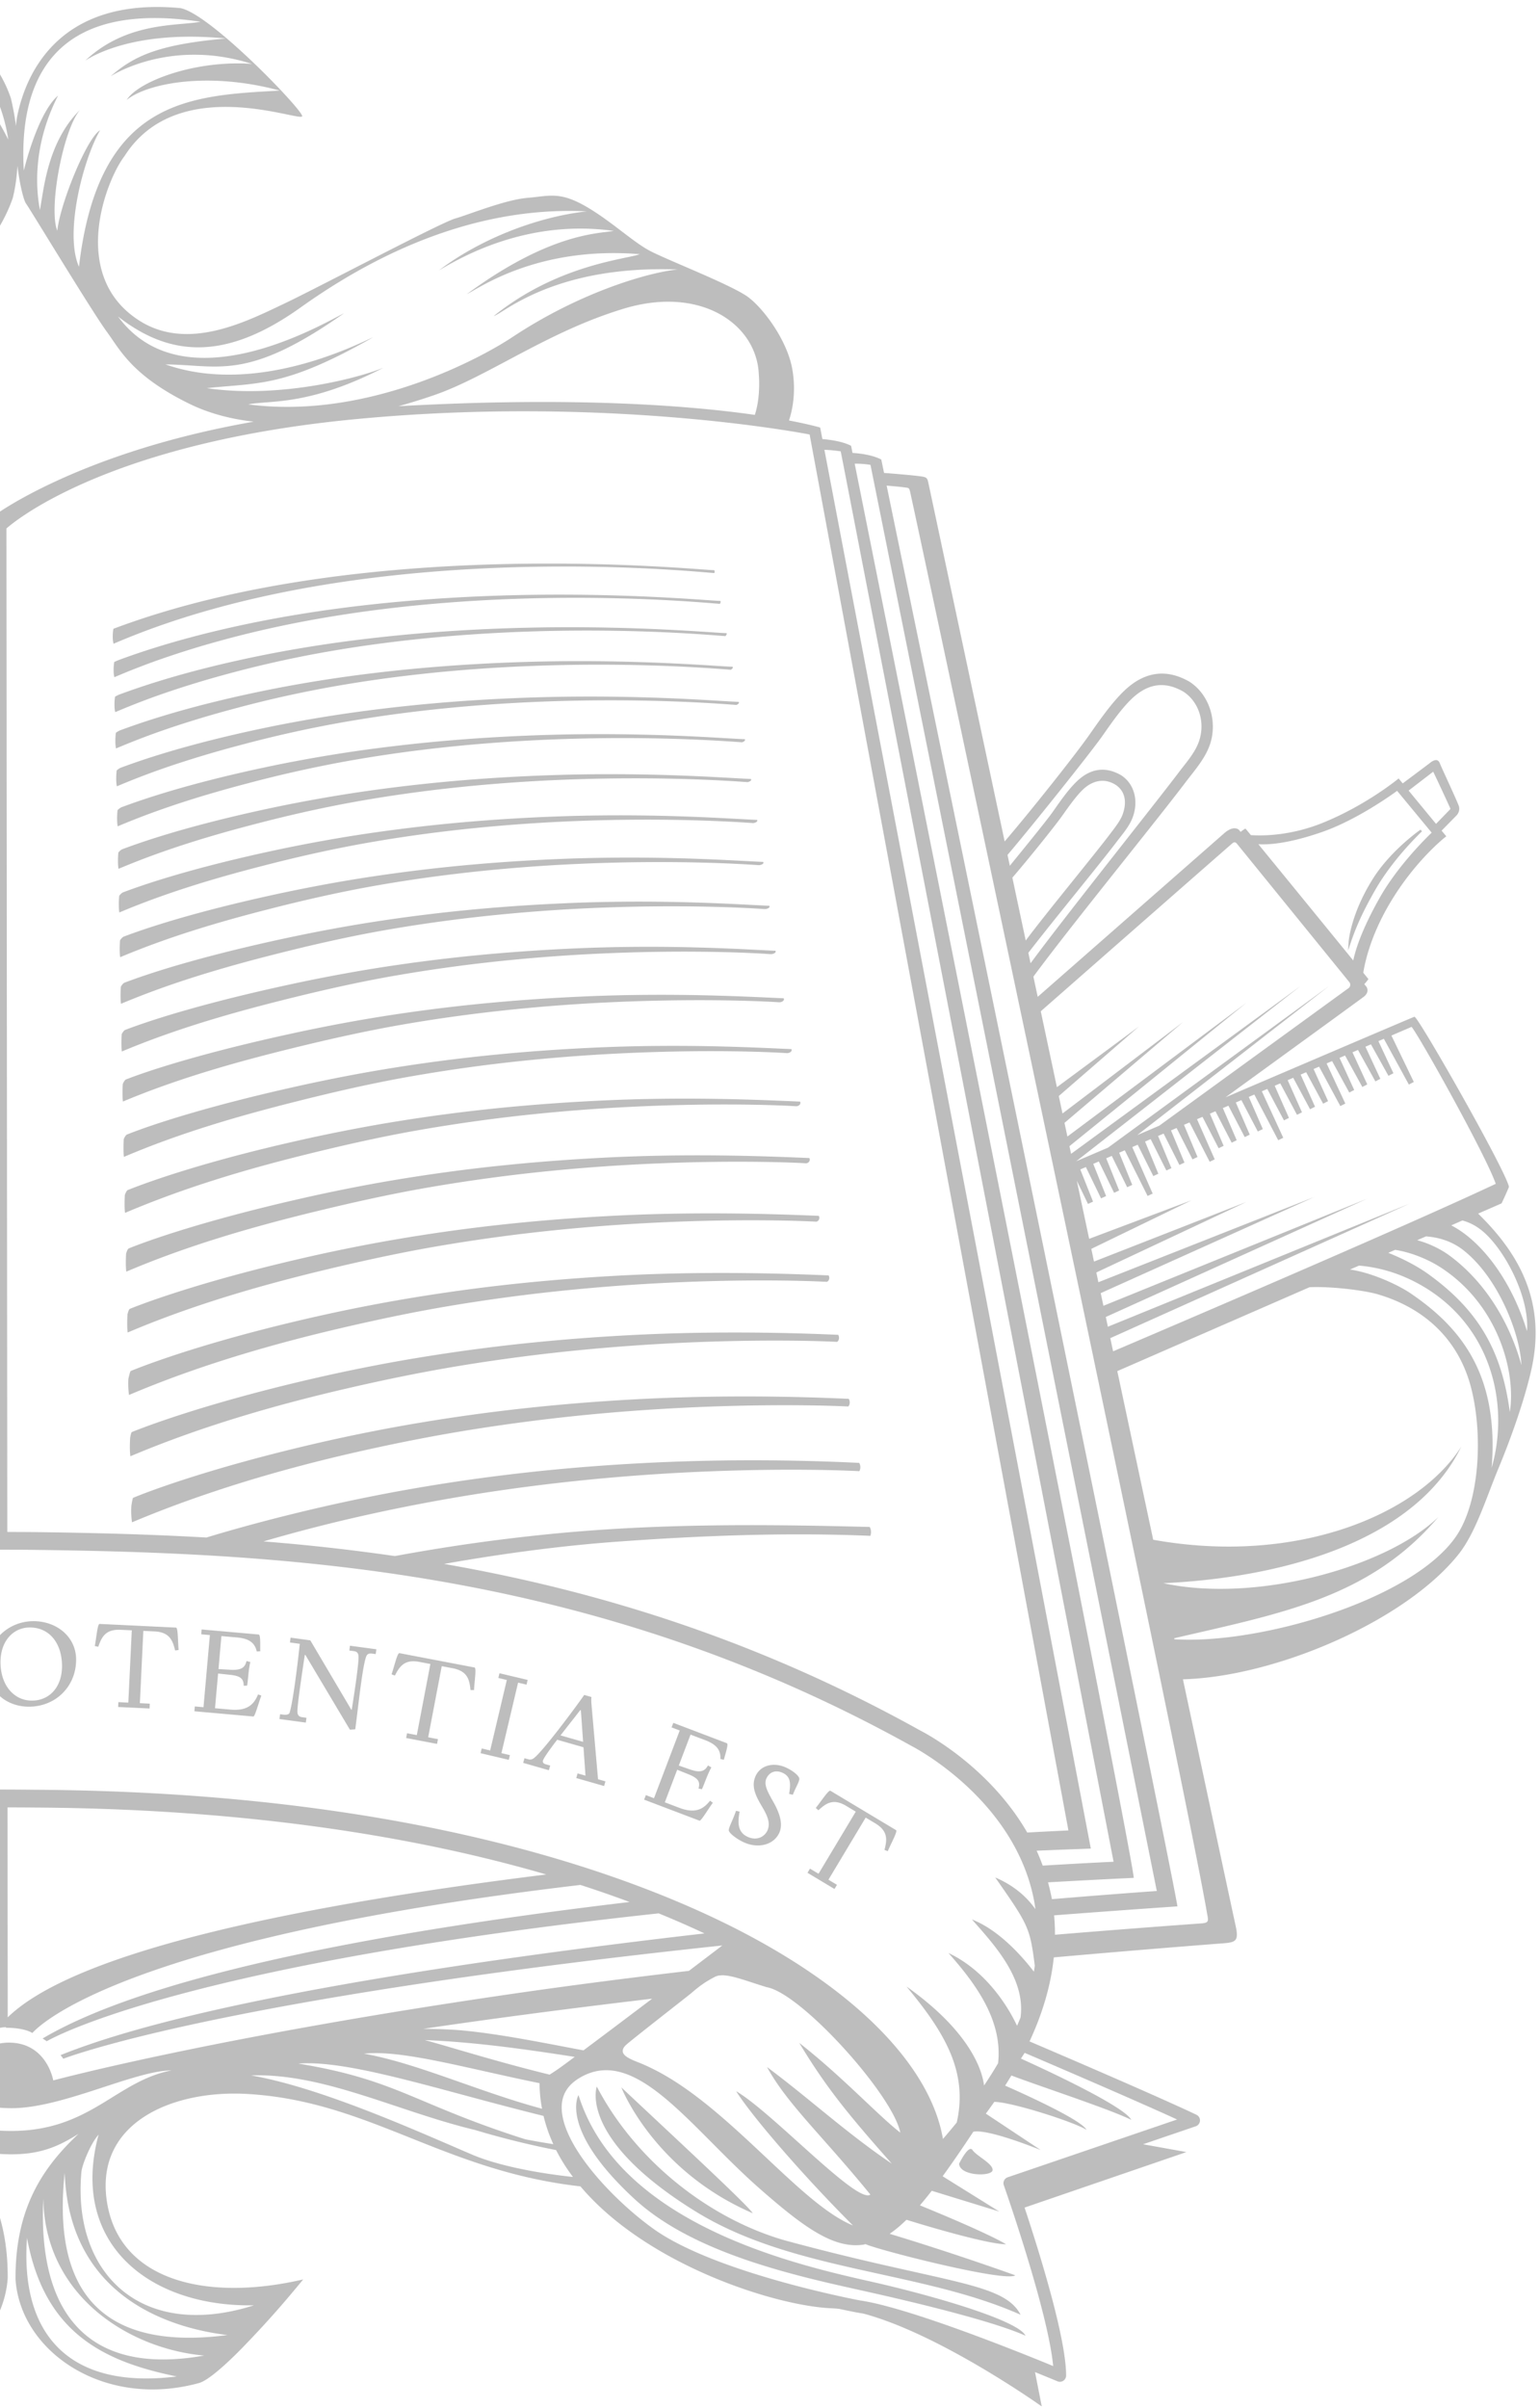 <svg xmlns="http://www.w3.org/2000/svg" width="293" height="458" viewBox="0 0 293 458"><g><g clip-path="url(#clip-36ec0dd2-04b6-44ab-8376-0f3110126ddc)" opacity=".28"><path fill="#111" d="M289.464 259.647zm-11.016-21.832c-1.974-1.55-4.33-2.427-7.137-2.649l-1.69.737c2.167.543 4.504 1.69 6.16 2.911 6.998 5.166 11.52 12.992 13.683 20.833-.252-6.027-4.472-16.69-11.016-21.832zm-4.54 3.138c-2.202-1.4-5.392-2.747-8.468-3.224l-1.304.568c2.832 1.134 5.503 2.522 7.61 4.042 9.389 6.767 13.954 14.386 15.508 26.242 1.226-7.579-2.21-20.548-13.346-27.628zm-4.832 2.8c-2.693-1.373-6.252-2.67-10.51-3.025l-1.721.75c4.162.574 9.22 2.95 11.565 4.546 9.61 6.546 16.807 15.477 15.392 33.175 3.66-12.88-.576-28.23-14.726-35.447zm10.774 20.052c-2.283-8.65-8.406-14.88-17.714-17.62-2.497-.735-8.763-1.538-12.988-1.347l-36.57 15.958c2.357 11.061 4.651 21.85 6.829 32.073 27.37 4.933 50.482-4.847 58.62-17.727-8.481 17.42-32.53 24.846-56.686 25.995 17.769 3.838 42.584-3.13 52.323-12.59-13.113 15.39-29.86 18.304-50.263 23.06l.04.192c16.083 1.037 45.187-7.428 53.548-19.51 4.6-6.634 5.19-19.65 2.86-28.484zm-50.273 99.692c-4.691-26.98-53.15-255.162-56.387-269.81-.21-.95-.29-.872-.97-.968-.8-.115-2.777-.289-3.527-.353 7.524 36.461 54.014 261.777 55.325 270.239-8.117.556-15.92 1.125-23.466 1.707.12 1.22.164 2.455.168 3.69a2593.01 2593.01 0 0 1 27.596-2.14c1.902-.106 1.585-.477 1.26-2.365zm-9.484-3.817zM165.619 88.422a17.806 17.806 0 0 0-3.007-.227c6.199 30.95 52.702 263.29 53.096 268.986-5.59.266-11.009.552-16.312.85.279 1.027.529 2.075.727 3.157l.007.046c12.357-1.028 19.959-1.554 19.963-1.554-.012-.06-53.806-268.02-54.474-271.258zm46.251 265.696S160.624 89.091 159.956 85.851a26.452 26.452 0 0 0-3.104-.295l50.687 266.06a1533.7 1533.7 0 0 0-10.312.4c.42.915.803 1.865 1.158 2.837 8.468-.512 13.485-.735 13.485-.735zm-22.517 2.992c3.95 1.68 6.29 4.086 7.637 6.027-.064-.448-.113-.898-.194-1.344-3.56-19.529-23.101-29.557-23.297-29.657-59.723-33.219-117.015-36.684-166.03-37.326-84.257-1.121-144.668 16.906-170.85 32.667-13.731 7.278-21.413 16.895-22.911 28.626-.057.444-.085.89-.123 1.335.955-1.81 2.41-3.839 4.643-6.074-3.506 10.275-4.268 11.657-4.1 16.478.141.772.298 1.542.478 2.31.476-4.126 2.21-10.524 8.12-14.918-3.088 4.43-6.585 14.533-6.127 21.552a69.74 69.74 0 0 0 1.709 4.218c-.176-4.155.527-16.112 13.272-23.916-5.191 4.468-11.024 15.421-10.664 29.233a89.52 89.52 0 0 0 1.557 2.805c.425-4.627 2.96-20.293 17.908-27.828-6.33 4.084-15.19 18.83-14.843 32.717l.896 1.387c.303.44.592.84.89 1.263.165-1.648 1.665-13.395 11.042-21.789-4.867 5.433-7.506 16.549-6.894 27.34.582.728 1.134 1.406 1.633 2 .183-8.05 3.427-15.663 9.692-22.696 22.433-25.192 83.68-41.137 157.077-41.137 2.136 0 4.273.013 6.429.04 63.808.335 104.653 12.973 127.678 23.515 26.242 12.013 42.82 27.787 45.425 42.904.91-1.05 1.783-2.093 2.625-3.132 2.223-9.785-2.478-17.332-9.556-25.855 12.531 8.877 14.462 16.383 14.75 18.82a79.881 79.881 0 0 0 2.67-4.233c.915-8.16-4.285-15.14-9.443-20.97 7.712 3.643 11.803 11.177 13.052 13.846.227-.525.455-1.051.661-1.572 1.011-7.364-4.948-13.786-9.245-18.651 5.35 2.067 9.915 7.474 11.79 9.933.07-.382.11-.759.169-1.139-.93-7.271-1.19-7.72-7.526-16.779zm5.597 33.356l-.656 1.013c-.015.029-.034.057-.047.086 3.325 1.5 19.556 8.923 20.99 11.643-4.266-2.108-18.392-6.715-22.808-8.44a69.05 69.05 0 0 1-1.198 1.93c2.941 1.291 14.518 6.474 15.492 8.422-2.17-1.442-14.27-5.326-17.55-5.327a99.992 99.992 0 0 1-1.61 2.233L198 408.95s-9.993-4.09-12.816-3.479c-2.129 3.205-4.052 6.017-5.84 8.47l10.784 6.714-12.854-3.955a71.58 71.58 0 0 1-2.252 2.772c2.627 1.07 12.83 5.273 16.391 7.403-3.513 0-15.377-3.537-18.947-4.66-1.099 1.07-2.16 1.965-3.204 2.67 2.752.829 12.243 3.735 23.9 7.892-1.82 1.376-25.859-4.747-28.474-5.919-.154.029-.304.078-.46.098-5.53.77-11.027-3.041-19.854-10.81-3.105-2.738-6.048-5.695-8.89-8.553-7.267-7.307-13.749-13.824-20.158-13.824-1.66 0-3.317.438-4.98 1.415-2.242 1.316-3.374 3.06-3.472 5.339-.318 7.41 10.095 18.21 17.588 23.514 11.883 8.403 38.938 13.478 39.21 13.529 9.288 1.367 30.446 9.894 36.704 12.473-.985-10.483-9.3-34.135-9.389-34.386a1.18 1.18 0 0 1 .734-1.516l32.238-10.995c-8.621-3.948-24.974-10.95-29.01-12.676zm-85.936 23.607a34.597 34.597 0 0 1-3.212-5.112 163.32 163.32 0 0 1-15.436-3.828c-14.708-3.523-28.788-10.848-42.591-10.376 13.451 2.356 31.623 10.608 42.116 15.094 4.207 1.797 11.233 3.383 19.123 4.222zm1.995-24.078c3.636-2.714 8.295-6.223 13.072-9.833-16.002 1.897-30.764 3.836-43.585 5.741 5.06.007 8.095.36 8.095.36 6.96.707 14.592 2.254 22.418 3.732zm-3.934 2.916c.662-.485 1.44-1.062 2.269-1.679-9.363-1.452-18.992-2.818-28.533-3.199 4.759 1.277 13.526 4.078 23.755 6.577a39.53 39.53 0 0 0 2.509-1.7zm-4.414 3.947l-.002-.62c-14.134-2.88-26.2-6.396-33.41-5.613 10.198 1.824 21.588 7.154 33.882 10.478a27.71 27.71 0 0 1-.47-4.245zm-45.915-4.348c18.755 3.065 22.058 7.67 43.178 14.393 1.76.352 3.55.651 5.352.933a28.99 28.99 0 0 1-1.861-5.374c-19.53-4.801-36.859-10.704-46.669-9.952zm114.543 13.129c-1.403-7.15-18.834-26.501-25.41-27.662-1.766-.536-3.32-1.074-4.673-1.49a35.558 35.558 0 0 0-1.055-.306c-.118-.032-.241-.07-.353-.1-.26-.065-.495-.114-.737-.165-.138-.029-.285-.066-.417-.088-.213-.04-.406-.054-.606-.074-.13-.012-.27-.036-.395-.04-.198-.01-.375.01-.555.026-.101.008-.211.003-.306.02a2.48 2.48 0 0 0-.73.235c-1.425.725-2.723 1.534-4.466 3.062-.02.018-.076.064-.147.12-.048.039-.109.09-.18.145-1.792 1.43-10.528 8.235-12.016 9.52-1.43 1.249-.646 2.089.587 2.73.62.321 1.349.595 1.973.845.81.323 1.614.705 2.419 1.102 14.535 7.185 27.895 25.666 38.057 29.777-9.702-9.7-19.296-20.873-22.21-25.527 6.874 4.015 23.063 21.571 25.528 19.654-9.188-11.272-15.826-17.231-19.655-24.247 7.91 5.87 15.06 12.508 23.74 18.376-9.01-10.135-12.848-15.105-17.614-22.974 8.169 6.383 15.054 13.849 19.221 17.06zM1.468 383.714c13.424-13.093 58.379-21.708 102.462-27.175-25.92-7.555-58.563-12.53-97.658-12.735-1.621-.02-3.229-.022-4.838-.025zm-36.296-38.704c-25.93 1.89-49.426 5.886-69.029 11.63 39.878 5.177 81.348 13.264 100.743 25.593-7.561-10.902-25.065-17.049-39.502-21.179 13.62 2.254 27.018 8.206 34.154 10.636 1.479.503 2.737.968 3.792 1.374-9.897-9.695-24.841-14.378-37.853-18.11 14.866 2.72 26.908 8.191 34.049 10.612 1.435.487 2.691.942 3.77 1.344-9.881-9.642-24.741-14.317-37.707-18.056 14.895 2.902 26.788 8.18 33.923 10.593 1.44.486 2.7.94 3.782 1.34-8.003-7.798-19.255-12.337-30.122-15.777zm26.327 2.196a94.94 94.94 0 0 1 5.186 1.907c-1.322-1.44-3.41-3.236-6.598-5.238-2.517.05-5.014.12-7.496.208 3.473 1.214 6.461 2.301 8.908 3.123zm-12.21-3.003zm0 0c-4.175.176-8.291.41-12.357.688 10.556 2.859 18.986 6.553 24.573 8.436 1.486.5 2.753.964 3.814 1.37-4.52-4.411-10.085-7.774-16.03-10.494zm120.248 34.742c9.643-1.384 20.22-2.749 31.537-4.074l6.36-4.83c-90.373 9.624-121.112 19.952-125.392 21.543-.159-.23-.341-.46-.519-.69 25.082-10.106 76.834-17.88 122.509-23.144a177.632 177.632 0 0 0-8.715-3.815C37.452 373.407 11.494 386.77 8.89 388.257c-.245-.186-.519-.349-.783-.52 21.301-12.61 68.223-20.815 111.678-25.962a219.64 219.64 0 0 0-9.36-3.248C21.904 368.961 6.965 385.832 6.15 386.695c-.754-.521-2.65-1.023-5.048-.993a.492.492 0 0 0 .054-.135 9.902 9.902 0 0 0-3.148.715c-21.684-13.937-65.797-22.665-107.127-28.032-2.786.894-5.469 1.83-8.074 2.798 54.599 7.047 96.054 18.02 112.694 26.473-36.2-12.493-79.936-20.007-117.725-24.52-.66.27-1.3.547-1.946.822l4.04 3.789c50.33 6.718 91.77 15.602 112.38 22.709-34.982-8.828-74.23-15.22-109.216-19.747l6.084 5.697c1.396.179 2.755.355 4.05.526 65.784 8.733 99.93 18.702 99.93 18.702s1.925-7.185 8.898-6.974c6.973.212 8.136 7.185 8.136 7.185s31.033-8.388 89.404-16.765zM2.208 400.993c-9.72 0-19.546-5.39-28.42-6.128 10.67 2.218 13.205 10.46 28.315 10.46 15.109 0 19.969-9.51 30.535-11.517-6.974 0-20.71 7.185-30.43 7.185zm16.554 5.024zm-3.271 7.08c-1.77 19.286 11.326 32.203 32.825 25.392-20.086.348-35.124-11.944-29.554-32.472-1.591 1.77-3.155 5.84-3.271 7.08zm-3.184.174c-2.92 27.426 12.137 33.332 30.966 30.876-13.005-1.59-30.17-8.581-30.966-30.876zm-4.069 4.867c-1.063 21.585 8.226 33.884 30.612 29.906-14.16-1.243-30.348-11.237-30.612-29.906zm-3.098 7.523c-1.326 18.315 7.964 28.927 28.488 26.36-14.209-2.885-25.216-8.491-28.488-26.36zm-13.028-12.616c-.796 22.296-17.96 29.286-30.967 30.877 18.83 2.457 33.889-3.45 30.967-30.877zm-26.54 34.767c22.383 3.985 31.671-8.314 30.608-29.9-.267 18.665-16.454 28.666-30.609 29.9zm5.218 3.985c20.526 2.566 29.817-8.052 28.49-26.368-3.278 17.87-14.278 23.48-28.49 26.368zm14.861-46.004c5.576 20.52-9.467 32.82-29.547 32.464 21.499 6.811 34.595-6.106 32.825-25.388-.118-1.238-1.682-5.308-3.278-7.076zm-29.013-11.266c-13.798-.472-27.875 6.858-42.586 10.376-1.17.352-2.334.678-3.499.996-.838 2.046-1.968 4.045-3.33 5.983 2.889-.678 5.396-1.446 7.306-2.262 10.493-4.48 28.663-12.737 42.11-15.093zm-68.495-14.537a217.515 217.515 0 0 0-4.917-4.453c-2.144-1.876-3.877-3.291-4.558-3.653-3.98-2.113-6.808-.468-11.742 1.746-.546.245-1.11.494-1.71.75-.794.293-1.575.64-2.344 1.025-.054.029-.105.058-.157.085-.734.373-1.461.78-2.173 1.22-9.274 5.72-16.616 16.779-21.114 21.172 1.257-.879 18.803-12.875 24.625-15.383 1.458 1.148-10.932 11.316-23.992 24.315 6.428-2.408 26.694-16.56 30.93-20.021.32 1.874-14.62 16.567-25.696 25.102 12.612-5.726 30.42-18.719 35.613-22.186 1.087-.717-30.717 27.72-29.657 29.949 6.89-1.53 30.847-18.58 39.553-26.32 3.828-3.403 7.834-1.232 6.98-3.357-.446-1.117-5.034-5.704-9.64-9.991zm5.725.73l7.967 7.464c4.85-.898 9.568-1.7 13.994-2.15 0 0 5.405-.73 11.257-.58-9.59-1.535-20.651-3.11-33.218-4.734zm29.741 7.083zm-20.078 1.97l3.068 2.874c7.27-1.961 13.338-3.858 17.01-4.844-6.693.268-13.421 1.04-20.078 1.97zm7.556 14.669c15.453-5.523 19.984-9.447 36.588-12.16-7.896-.602-20.67 3.103-35.531 7.075a20.824 20.824 0 0 1-1.057 5.085zm24.085-14.047c-6.013-.649-15.41 1.689-26.546 4.152l3.247 3.043c8.29-2.854 16.092-5.903 23.3-7.195zm-28.4 16.495zm-.766.197l.581-1.093c.252-.083.47-.161.715-.244.807-1.84 1.268-3.616 1.199-5.227-.095-2.279-1.233-4.023-3.47-5.339-8.08-4.735-15.987 3.206-25.139 12.406-2.843 2.86-5.785 5.817-8.89 8.557-8.832 7.77-14.33 11.573-19.857 10.81a9.96 9.96 0 0 1-1.295-.278c-.125-.034-.25-.075-.376-.113-.317-.1-.634-.218-.95-.35-2.664.672-23.309 5.901-27.283 7.358 3.193-3.03 21.01-8.417 24.022-9.284-.04-.032-.084-.06-.125-.093-.34-.265-.685-.547-1.031-.85-.22-.191-.441-.397-.663-.602-.262-.247-.529-.499-.798-.766l-.299-.31c-2.242.481-18.173 3.92-19.835 5.105 2.48-2.25 15.453-6.785 17.77-7.381-.056-.065-.109-.12-.163-.186-.233-.272-.46-.541-.698-.829-.286-.348-.578-.72-.87-1.09-.17-.215-.337-.433-.51-.654l-12.848 3.826c2.607-1.642 9.276-5.743 10.742-6.644-.433-.599-.876-1.216-1.325-1.857-.092-.131-.186-.26-.28-.393a268.95 268.95 0 0 1-2.511-3.654c-.264-.299-.569-.65-.873-1.002-1.173.573-8.31 4.01-11.14 4.167 3.058-1.99 7.078-5.14 8.95-6.803-.572-.708-1.17-1.47-1.794-2.285-1.605.762-8.766 4.072-15.934 5.898 3.578-2.09 11.48-6.588 14.057-8.427a89.941 89.941 0 0 1-.855-1.207c-2.671 1.102-13.318 5.455-19.421 7.4 3.293-2.827 9.638-4.95 17.338-10.489-.194-.297-.387-.59-.581-.894-3.491 1.567-19.3 8.622-22.983 9.472.14-1.423 17.58-10.184 21.383-12.079-.159-.269-.321-.52-.48-.794-5.186 2.22-20.004 8.584-28.068 12.273l32.23 10.995c.301.101.545.32.683.603.137.286.156.612.05.913-.089.25-8.404 23.903-9.388 34.385a470.67 470.67 0 0 1 4.738-1.92l.007-.002.872-.346 1.097-.435.93-.365c.403-.157.81-.316 1.23-.478l.956-.37c.473-.185.96-.369 1.45-.557.286-.11.567-.216.858-.326a558.464 558.464 0 0 1 2.458-.925 422.07 422.07 0 0 1 2.399-.882l.786-.282c.58-.21 1.158-.416 1.74-.623l.9-.315c.563-.198 1.123-.391 1.682-.582.29-.1.577-.196.864-.294.64-.217 1.27-.425 1.897-.631.196-.063.394-.13.587-.193.813-.262 1.612-.514 2.395-.752l.526-.157c.6-.18 1.192-.352 1.765-.517.252-.071.493-.137.74-.205.492-.135.976-.264 1.444-.384.247-.062.492-.125.732-.184a67.844 67.844 0 0 1 1.957-.441 30.553 30.553 0 0 1 1.738-.311c.227-.046 27.29-5.124 39.17-13.524 5.531-3.914 12.636-10.818 15.86-17.147-.255.064-.51.135-.765.197zm-94.088-58.172c3.305-9.827 11.013-18.008 23.038-24.381 15.92-9.584 44.397-20.006 83.01-26.556-12.505-2.322-24.726-3.943-35.614-4.734-15.917-1.16-32.112-1.795-48.261-1.117 0 0-.349-.839.121-1.69 20.402-.528 40.477-.675 60.814 1.348 12.161 1.21 22.911 2.888 32.299 4.712a464.475 464.475 0 0 1 23.772-2.852 305.104 305.104 0 0 0-21.544-5.577 348.929 348.929 0 0 0-20.964-3.963 370.659 370.659 0 0 0-24.178-2.967c-4.573-.41-8.952-.722-13.078-.955-20.555-1.153-34.82-.377-35.117-.358-.076.005-.452-.78-.007-1.573 14.29-.696 28.306-.642 41.541.063 6.456.345 12.635.822 18.516 1.42a353.59 353.59 0 0 1 25.597 3.547 329.85 329.85 0 0 1 17.453 3.563c9.196 2.139 16.574 4.206 22.157 5.926a525.29 525.29 0 0 1 29.55-1.31c-2.633-1.899-6.041-3.714-10.415-5.02 4.54.071 9.288 2.349 12.57 3.452 1.212.41 2.18.648 2.958.778-2.67-3.178-7.45-7.298-15.457-9.697 4.524.078 9.24 2.335 12.509 3.434 1.21.407 2.179.644 2.951.772-2.659-3.17-7.42-7.276-15.389-9.675 4.51.087 9.192 2.321 12.451 3.419 1.209.404 2.169.639 2.942.767-2.648-3.161-7.39-7.252-15.323-9.651 4.5.091 9.145 2.306 12.396 3.396 1.2.403 2.16.638 2.932.764-2.64-3.15-7.36-7.23-15.257-9.629 4.488.1 9.098 2.296 12.337 3.381 1.199.4 2.157.634 2.925.76-2.63-3.144-7.329-7.21-15.19-9.606 4.475.104 9.05 2.28 12.279 3.359 1.195.4 2.15.632 2.916.755-2.622-3.132-7.3-7.184-15.124-9.582 4.462.11 9 2.267 12.22 3.34 1.193.4 2.145.628 2.907.752-2.612-3.125-7.27-7.161-15.056-9.56 4.45.118 8.953 2.253 12.16 3.323 1.189.396 2.137.624 2.9.746-2.604-3.114-7.24-7.138-14.989-9.537 4.436.124 8.908 2.24 12.103 3.305 1.185.396 2.132.623 2.894.743-2.597-3.106-7.213-7.116-14.926-9.513 4.424.13 8.857 2.226 12.047 3.285 1.178.392 2.123.618 2.882.737-2.586-3.096-7.181-7.092-14.858-9.49 4.411.136 8.808 2.212 11.988 3.269 1.178.39 2.118.613 2.874.732-2.575-3.087-7.151-7.072-14.79-9.469 4.397.144 8.761 2.2 11.931 3.251 1.172.389 2.112.61 2.864.729-2.565-3.079-7.12-7.048-14.723-9.447 4.385.15 8.711 2.186 11.87 3.232 1.17.386 2.106.607 2.858.724-2.554-3.07-7.092-7.024-14.657-9.423 4.374.157 8.664 2.172 11.812 3.212 1.165.385 2.098.605 2.848.72-2.546-3.06-7.061-7.002-14.59-9.4 4.36.163 8.62 2.16 11.755 3.196 1.163.383 2.093.601 2.842.715-2.537-3.052-7.032-6.98-14.527-9.38 4.348.171 8.57 2.148 11.697 3.177 1.158.382 2.086.599 2.832.71-2.526-3.041-7-6.955-14.456-9.352 4.335.176 8.52 2.132 11.64 3.158 1.152.379 2.077.594 2.824.705-2.52-3.033-6.973-6.933-14.393-9.33 4.323.183 8.475 2.118 11.58 3.14 1.153.378 2.074.591 2.817.701-2.507-3.023-6.942-6.91-14.326-9.308 4.311.19 8.424 2.105 11.523 3.12 1.148.376 2.067.589 2.808.697-2.5-3.014-6.913-6.889-14.26-9.286 4.297.198 8.377 2.093 11.467 3.104 1.141.373 2.057.585 2.796.693-2.49-3.006-6.882-6.867-14.192-9.264 4.286.204 8.328 2.08 11.406 3.085 1.14.372 2.054.582 2.791.688-2.48-2.996-6.852-6.843-14.126-9.24 4.272.211 8.28 2.066 11.349 3.065 1.137.372 2.048.58 2.782.684-2.471-2.985-6.823-6.82-14.06-9.216 4.26.218 8.231 2.05 11.293 3.046 1.129.37 2.04.576 2.772.681-2.46-2.978-6.792-6.797-13.992-9.195 4.246.224 8.185 2.037 11.23 3.03 1.13.367 2.037.573 2.77.676-2.454-2.968-6.765-6.777-13.93-9.173 4.234.23 8.136 2.026 11.173 3.011 1.126.365 2.03.57 2.761.671-2.443-2.958-6.733-6.753-13.862-9.15 4.221.238 8.086 2.013 11.115 2.993 1.123.364 2.024.567 2.752.668-2.434-2.952-6.704-6.732-13.796-9.127 4.21.243 8.038 1.998 11.057 2.974 1.118.361 2.019.563 2.744.662-2.424-2.941-6.677-6.71-13.73-9.105 4.196.25 7.99 1.986 10.998 2.957 1.116.36 2.015.56 2.737.66-2.412-2.934-6.647-6.689-13.664-9.084 4.182.257 7.944 1.971 10.94 2.938 1.112.358 2.008.556 2.73.654-2.406-2.923-6.617-6.664-13.6-9.057 4.173.262 7.896 1.955 10.884 2.917 1.108.357 2 .555 2.72.651-2.395-2.914-6.587-6.642-13.532-9.036 4.158.27 7.847 1.944 10.828 2.9 1.102.355 1.991.55 2.711.645-2.387-2.904-6.559-6.62-13.468-9.014 4.145.278 7.798 1.931 10.767 2.883 1.271.407 2.235.591 3.002.666-3.435-3.564-11.658-9.124-31.324-14.69 13.73 2.647 26.484 7.938 31.503 10.171-3.541-3.785-12.682-10.7-35.49-17.5 21.361 4.603 32.016 10.6 35.867 13.184-5.212-8.843-30.495-17.524-40.936-19.904 24.234 4.815 36.583 11.362 40.9 14.052-3.287-3.961-11.686-11.187-31.757-16.897 14.097 2.39 23.533 8.013 29.678 10.209 1.069.382 1.965.62 2.648.772-4.886-4.028-26.188-18.761-78.043-20.257-52.885-1.527-73.195 5.856-73.195 5.856s-18.5 103.14-24.607 137.206c-7.621 42.529-21.565 125.601-21.565 125.601s4.311.181 11.657.609zm-.616 2.044c-8.564-.492-13.647-.682-13.647-.682s13.877-83.047 21.66-126.473c5.49-30.629 21.176-115.625 24.846-135.499-1.795.384-2.921.786-2.921.786s-12.549 67.214-24.724 133.815c-11.847 64.805-23.006 129.042-23.56 131.334 5.91.14 11.743.353 17.523.608.201-1.323.482-2.618.823-3.89zm-1.173 11.921c-16.795-1.384-27.09-1.958-27.09-1.958s43.913-229.792 50.522-264.805c-1.222.225-3.34.664-4.632 1.216-.53.226-.627.236-.711.713-2.82 15.686-46.175 240.935-50.559 264.62-.31 1.682-.341 1.874 1.324 1.98 4.632.433 16.657 1.578 31.675 3.073a46.819 46.819 0 0 1-.529-4.839zm-81.9-79.33c12.262 12.801 34.288 22.354 56.322 18.992-15.808-2.007-36.327-6.044-46.533-13.918-4.174-3.204-9.65-8.372-10.031-14.273 9.09 15.801 35.129 24.23 59.017 19.255 2.09-10.914 4.308-22.472 6.59-34.316l-18.48-9.393c-7.048-3.218-12.194-4.248-15.985-4.564-8.562-.717-19.89 2.921-25.089 7.518-7.127 6.29-12.83 25.175-5.793 37.311 2.493 4.269 8.87 9.29 13.341 11.846 9.662 5.524 29.603 12.036 41.545 9.382-23.18-2.921-46.413-11.675-54.905-27.84zm25.357-42.406c-22.472-1.68-33.501 13.98-31.138 37.338 1.175-18.996 11.051-31.411 31.138-37.338zm-4.248-3.623c-20.79-1.95-30.668 10.172-29.485 34.353 2-18.288 11.968-31.082 29.485-34.353zm-5.219-3.897c-20.349-.796-27.332 13.714-26.51 29.165 2.601-14.39 10.232-24.561 26.51-29.165zm-4.603-3.98c-14.332.173-24.856 11.086-23.678 26.417 2.717-13.916 12.36-21.73 23.678-26.416zm1.971-1.465c.766-.147 2.543-.46 4.54-.6l-18.847-15.005 19.194 13.07c-.984-3.22-1.47-6.051-1.47-6.051s6.332.024 9.374-1.151c-.993-1.315-3.747-5.035-4.81-7.165-5.59-1.52-15.423-4.192-23.704-6.437l.015.774 21.554 9.62-21.522-7.845.029 1.501s-.898-.047-1.287-.055c.228 1.09.732 2.997.732 2.997s-1.014-.083-2.064-.068c5.83 5.25 12.648 11.347 18.266 16.415zm-19.755-17.755a39.667 39.667 0 0 1 1.724-.26c-.105-1.049-.773-2.837-.773-2.837s1.052-.137 1.495-.175a93.471 93.471 0 0 0-.102-2.77c-7.103-1.926-12.667-3.429-12.643-3.407 1.726 1.684 5.596 5.207 10.299 9.449zm29.01 21.924l43.724 22.41c.054-.281.11-.56.163-.84l-46.777-25.142c-1.909.005-3.902.272-5.173.48a985.241 985.241 0 0 1 3.724 3.376l47.637 24.335.146-.752zm5.328-13.365s-1.136 1.452-9.59 1.743c.172.831.74 3.061 1.673 6.102l46.846 25.176c.2-1.05.402-2.103.605-3.155l-22.573-12.83 22.888 11.202.378-1.959-35.186-19.683 35.521 17.948c.113-.59.227-1.178.343-1.77l-39.616-22.184 39.95 20.435c.256-1.315.511-2.629.763-3.944l-44.136-23.571-2.766-.752c1.63 2.755 4.9 7.242 4.9 7.242zm44.193 5.742l.538-2.782-38.436-29.8 38.875 27.53c.207-1.062.41-2.122.614-3.182l-32.38-25.402 32.794 23.262c.201-1.042.404-2.081.604-3.121l-26.844-21.275 27.23 19.28c.596-3.071 1.19-6.128 1.774-9.162l-34.924-24.976c.039 10.165-9.018 16.033-11.898 17.657zm-43.07-34.31c2.868-1.677 10.568-7.004 10.38-15.597l-34.356-16.378c-.103.353-.3.774-.702 1.268-.55.683-.992 1.08-1.327 1.31zm-26.633-31.101c.497-.315 1.051-.867 1.036-1.347-.758-.428-1.82-.846-2.79-1.177.408.617 1.13 1.734 1.754 2.524zm75.358 36.2c.083-.442.167-.877.252-1.316l-23.519-26.849 23.747 25.676.311-1.606-22.93-26.105c-1.757-.641-3.653-1.079-4.892-1.324.818 1.59 1.592 3.092 2.295 4.465zm-27.765-32.95c.728.124 2.321.423 4.09.924l-9.17-16.356 10.449 14.66c-.044-2.884-.237-4.588-.237-4.588s5.214-.739 9.616-.176c.081-2.087-.588-5.536-1.35-7.453-4.856-3.449-13.542-9.612-20.563-14.588l-1.022 2.778s-.715-.186-1.163-.475c-.195.37-.477 1.902-.45 2.693 0 0-.874.084-1.833.046 3.615 7.036 8.008 15.51 11.633 22.536zm-12.415-24.062c.446.06.953.108 1.452.108.106-1.531.952-3.356.952-3.356s.557.35.987.543c.22-.61.434-1.234.595-1.706-5.464-3.873-9.624-6.814-9.612-6.787.963 2.045 3.05 6.17 5.626 11.198zm27.565 12.315c.857 3.089.937 7.655.937 7.655s-5.354-.598-9.51.036c-.131.833.171 2.167.104 5.1l22.328 25.474.746-3.847-9.302-11.406 9.576 9.998c.196-1.02.392-2.036.59-3.047l-12.385-15.299 12.677 13.781.528-2.71-13.733-16.776 14.022 15.278.997-5.139-15.583-17.684-1.992-1.414zm16.764 209.585c.006-1.072.042-2.145.131-3.22-12.427-.663-19.868-.822-19.868-.822s11.745-66.703 24.149-133.72c10.718-57.935 21.696-116.103 24.431-130.915-1.75.426-2.9.984-2.9.984s-49.663 263.412-50.33 266.161c8.188.416 16.32.94 24.387 1.532zm54.108-280.238zm54.185-2.634c4.125.04 8.047.179 11.813.387-2.772-1.35-7.582-4.233-8.606-4.87-6.546-4.075-57.926-29.759-58.215-2.834-.05 4.7.397 7.362.823 9.95 11.567-1.531 29.02-2.873 54.185-2.633zm43.382 4.15l-1.146.134c22.913 4.889 34.673 12.62 38.826 15.88 2.573-1.78 18.631-12.202 48.853-17.49-4.306-.482-8.513-1.555-12.37-3.462-10.858-5.36-13.094-10.262-15.57-13.624-2.74-3.712-14.51-23.179-15.395-24.416-.455-.64-1.192-3.636-1.628-7.161-.177 3.254-.708 5.41-.884 6.114C.25 44.037-4.232 48.85-8.014 55.347c-7.329 12.62-14.057 23.725-30.244 26.333zm31.344-32.478zM-20.957 17.82C-8.09 23.015-5.386 28.91-3.26 42.242c.12-16.048-7.433-24.187-15.866-28.496 8.52 1.667 16.101 11.04 19.05 20.354-2.126-14.866-8.441-20.766-16.51-24.893C-8.077 11.035-2.42 18.71 1.58 26.555-.236 14.815-7.156 8.03-14.234 4.611c-6.005-2.656-13.384-1.917-15.331-.504-3.22 2.346 1.77 1.682 4.796 3.028-3.56-.242-7.273-1.524-9.482.869-1.738 1.874 2.68 1.795 4.787 3.26-3.068-.711-6.595-2.14-8.77.273-2.598 2.718 3.907 1.984 5.004 3.23-2.876-.292-7.09-1.91-9.69.577-3.899 3.719 12.293 4.042 14.89 4.953 10.733 3.775 18.702 6.646 21.116 28.905.707-11.562-1.535-25.952-14.043-31.382zm25.49 14.63s2.529-10.822 6.512-14.273c-4.952 9.734-4.157 18.048-3.45 21.762.706-3.535 1.326-12.824 7.608-19.018-3.183 3.802-6.016 18.667-4.305 22.97.535-5.132 5.63-17.667 8.136-19.11-3.212 5.607-6.842 19.582-4.008 25.954 3.717-31.851 20.884-32.558 38.223-33.501-13.741-3.718-25.306-1.356-29.14 1.77 2.152-3.481 12.95-7.64 23.836-6.843-14.753-4.719-25.579 1.502-26.904 2.356 4.513-3.947 9.29-6.074 21.944-7.195-20.262-1.973-27.96 5.31-26.548 4.012 7.88-7.232 17.345-6.367 21.712-7.195C9.13-.228 3.589 16.527 4.533 32.45zm60.92 27.133c-18.488 13.002-23.707 9.819-33.972 9.73 17.872 6.283 37.95-4.597 39.46-5.132-16.812 9.555-21.677 8.583-31.585 9.645 13.18 1.97 28.088-1.638 33.606-3.885-14.3 7.372-21.595 6.137-25.735 6.98 23.089 3.01 44.92-9.254 50.168-12.74 13.71-9.112 27.068-12.562 31.582-12.917-23.535-.886-33.264 8.404-35.033 8.848 12.21-9.822 25.211-10.79 27.776-11.764-19.463-1.593-30.699 6.544-32.91 7.607 15.746-11.592 24.861-11.504 27.957-12.033-16.546-2.297-29.106 5.043-33.265 7.52 8.142-6.194 19.112-10.262 28.134-11.237-16.011-.795-34.522 4.064-54.498 18.317-14.508 10.35-25.038 9.2-34.684 1.68 12.567 17.074 39.109 1.325 42.998-.619zm53.261-.884c-14.576 4.387-25.833 12.912-36.098 16.452a113.911 113.911 0 0 1-6.81 2.115c33.532-1.882 55.477-.11 67.808 1.647 1.16-3.507.759-7.653.759-7.653-.357-9.555-10.972-16.985-25.659-12.561zm35.325 23.946s-38.084-7.55-86.534-2.904C20.713 84.226 2.879 99.055 1.226 100.516l.162 190.875c2.032.005 4.066.01 6.125.037 10.24.136 20.848.398 31.755 1.02 5.448-1.653 12.481-3.598 21.1-5.603a330.004 330.004 0 0 1 17.456-3.563c7.77-1.371 16.306-2.6 25.594-3.547a387.384 387.384 0 0 1 18.515-1.42c13.237-.705 27.253-.759 41.544-.063.442.793.07 1.578-.008 1.573-.298-.019-14.564-.795-35.117.358a396.15 396.15 0 0 0-13.078.955 370.801 370.801 0 0 0-24.178 2.967 348.89 348.89 0 0 0-20.964 3.963 307.562 307.562 0 0 0-20 5.119 389.355 389.355 0 0 1 25.005 2.787 353.09 353.09 0 0 1 29.52-4.189c20.34-2.023 40.416-1.876 60.815-1.347.47.85.124 1.689.124 1.689-16.152-.678-32.347-.043-48.265 1.117-10.079.732-21.307 2.177-32.84 4.226 28.984 5.05 59.446 14.355 90.59 31.68.622.312 13.027 6.685 20.36 19.411 4.973-.272 7.835-.397 7.835-.397zm37.652 79.964c.145.683.292 1.376.44 2.066.261-.325.516-.64.802-.991 2.734-3.36 6.135-7.541 7.291-9.156l.502-.713c1.08-1.544 2.56-3.657 4.107-5.148 2.622-2.54 5.475-2.943 8.476-1.209 2.485 1.61 3.366 4.815 2.206 7.981-.52 1.429-1.491 2.666-2.43 3.863-.21.27-.42.538-.623.803-1.577 2.088-4.53 5.751-7.657 9.631-3.3 4.093-6.689 8.3-9.154 11.497l.423 1.985c3.81-5.188 11.244-14.645 17.898-23.11 4.473-5.688 8.334-10.6 10.385-13.309.248-.326.502-.656.764-.987 1.142-1.456 2.322-2.96 2.943-4.661 1.322-3.608.098-7.641-2.908-9.589-3.548-2.05-6.794-1.585-9.915 1.429-1.854 1.799-3.661 4.37-4.98 6.246a91.38 91.38 0 0 1-.66.937c-2.427 3.398-12.97 16.61-17.91 22.435zm6.324 29.745c1.014 4.76 2.037 9.576 3.071 14.438l15.602-11.54-15.243 13.22.707 3.32 22.963-17.408-22.585 19.194.555 2.6 34.047-25.43-33.657 27.26c.102.486.206.973.31 1.46l43.666-31.927-42.701 33.345c1.253-.536 3.37-1.443 6.079-2.605l42.055-30.745-36.529 28.38 4.211-1.804c14.972-10.875 35.3-25.645 35.943-26.115a.806.806 0 0 0 .255-1.138L235.516 160.7l-.04-.049-.185-.226c-.063-.075-.372-.386-.771-.063-.551.445-32.247 28.256-36.505 31.992zm41.4-31.776zm18.054 22.11c.404-1.935 1.597-5.896 5.12-12.08 3.405-5.982 8.849-11.318 9.802-12.23l-6.576-7.953c-1.116.815-7.746 5.557-14.265 7.822-6.354 2.208-10.177 2.45-12.134 2.332 4.309 5.26 13.433 16.44 18.053 22.11zm10.533-32.312l5.217 6.331 2.656-2.74c.083-.103.075-.156.071-.164-.08-.227-2.299-5.04-3.266-7.023zm-72.848 28.52zm9.32-11.797c2.717-3.373 5.281-6.561 6.64-8.356l.291-.386c.793-1.033 1.775-2.32 2.183-3.433.51-1.398 1.026-3.985-1.237-5.584-2.061-1.356-4.386-1.031-6.377.9-1.238 1.194-2.736 3.308-3.626 4.569l-.317.444c-1.55 2.173-6.914 8.801-9.42 11.682.83 3.912 1.678 7.898 2.543 11.96 2.134-2.87 5.924-7.575 9.32-11.796zm33.305 48.722l-.953.465-.097-.182-3.01-5.792-1.057.453 2.632 6.118-.957.462-3.085-5.973-1.057.455 2.616 6.118-.955.458-3.069-5.97-1.043.449 3.371 7.637-.958.457-.095-.18-3.74-7.302-1.058.454 2.577 6.118-.957.457-.093-.183-2.932-5.786c-.36.153-.71.304-1.063.458l2.558 6.118-.957.453-3.006-5.968c-.356.154-.708.304-1.06.457l2.541 6.121-.962.446-.091-.182-2.892-5.782-1.064.458 2.524 6.12-.96.448-2.967-5.964c-.352.15-.697.299-1.036.446l3.883 8.848-.967.448-.09-.184-4.251-8.5c-.365.157-.716.308-1.065.46l2.485 6.12-.964.444-2.928-5.959-1.06.455 2.465 6.123-.964.441-2.904-5.96c-.365.157-.73.316-1.063.458l2.45 6.124-.966.436-2.889-5.957c-.392.17-.739.32-1.062.458l2.431 6.123-.967.436-2.125-4.419 2.35 11.055 19.45-7.317-19.042 9.227c.17.806.343 1.611.513 2.417l28.99-11.335-28.548 13.408.393 1.855 41.087-16.21-40.644 18.286c.173.804.342 1.605.514 2.409l50.17-20.363-49.718 22.49c.132.62.265 1.24.395 1.857l57.41-23.412-56.948 25.581c.179.838.355 1.672.534 2.507 10.486-4.47 55.81-23.841 72.802-31.86-.58-1.712-2.706-6.24-7.374-14.866-4.204-7.768-7.972-14.22-8.638-14.988-.404.174-1.774.764-3.84 1.651l4.264 8.827-.942.497-.1-.183-4.658-8.523-1.038.447 2.855 6.105-.942.492-.1-.18-3.232-5.808c-.343.149-.688.298-1.048.451l2.835 6.107-.941.488-3.312-5.984-1.048.451 2.816 6.105-.94.49-3.291-5.986-1.05.451 2.796 6.11-.942.483-.098-.18-3.171-5.804c-.348.15-.688.295-1.043.45l3.56 7.629-.948.48-.098-.181-3.94-7.317c-.35.15-.694.3-1.05.452l2.758 6.11-.943.48-.098-.182-3.13-5.8-1.05.453 2.74 6.112-.945.478-3.207-5.983-1.055.453 2.723 6.115-.95.471-3.185-5.977c-.35.15-.703.3-1.055.453l2.708 6.113-.951.472-3.168-5.978c-.343.149-.692.297-1.037.446l4.073 8.84-.957.47-.095-.183-4.453-8.51-1.053.452 2.67 6.116-.95.466-.095-.182-3.033-5.794-1.056.455zm53.632 44.444c-1.23 5.645-3.875 13.17-6.278 18.934-2.369 5.707-4.387 12.383-7.652 16.463-10.112 12.662-34.77 23.275-52.416 23.753 4.715 22.119 8.34 39.085 9.908 46.34.739 3.223.423 3.646-2.008 3.857-10.798.833-21.67 1.74-32.469 2.698-.544 5.197-2.082 10.529-4.617 15.982 4.494 1.917 24.392 10.44 31.757 13.952a1.183 1.183 0 0 1-.128 2.188l-10.027 3.42 8.243 1.487-30.79 10.558c2.77 8.344 7.904 24.769 7.904 31.954a1.186 1.186 0 0 1-1.645 1.09c-.063-.025-1.699-.712-4.27-1.751l1.28 6.53s-19.267-13.735-33.899-17.649a30.71 30.71 0 0 0-1.021-.172c-.24-.044-1.582-.296-3.648-.739a23.28 23.28 0 0 0-1.415-.108c-10.73-.445-35.2-8.267-47.781-23.186-26.203-2.965-40.06-16.22-63.371-17.581-14.173-.822-28.945 5.4-26.75 20.323 2.252 15.33 19.087 19.2 37.37 14.953-3.648 4.426-6.629 7.88-11.325 12.74-1.775 1.84-6.314 6.354-8.491 6.963-17.93 4.951-33.956-5.822-34.916-19.703-.092-13.9 5.485-21.564 11.987-27.697-3.706 2.332-7.122 3.898-12.735 3.898-4.76 0-7.984-.842-10.782-2.208 5.628 5.834 10.121 13.294 10.037 25.777-.957 13.88-16.983 24.658-34.911 19.701-2.18-.601-6.72-5.12-8.495-6.956-4.703-4.864-7.677-8.32-11.327-12.745 18.28 4.245 35.12.375 37.371-14.95 2.194-14.921-12.58-21.143-26.75-20.321-19.474 1.136-32.33 10.584-51.3 15.4-3.15 4.034-7.26 7.759-11.78 11.011a52.94 52.94 0 0 1-1.993 1.494c-1.328.94-2.833 1.835-4.447 2.688-8.889 5.188-18.224 8.458-24.254 8.708-.092.005-.191.017-.283.022-4.5 1.15-8.156 1.917-9.967 2.277-15.05 5.209-33.942 17.43-33.942 17.43l-.477-6.086c-2.842 1.144-4.666 1.909-4.735 1.937a1.184 1.184 0 0 1-1.641-1.09c0-7.236 5.205-23.843 7.962-32.132l-30.27-10.38 7.742-1.464-10.096-3.443a1.182 1.182 0 0 1-.125-2.188c6.843-3.263 24.499-10.85 30.573-13.448-2.864-5.227-5.411-11.095-6.897-17.26a5390.494 5390.494 0 0 0-35.557-3.403c-2.113-.264-2.561-.87-2.228-3.064 1.258-7.434 4.322-23.912 8.368-45.233-15.583-.49-36.874-8.304-47.646-18.944-9.303-9.168-15.3-24.866-18.871-39.281-3.655-14.75 4.366-30.91 19.698-34.091.634-.147 1.332-.228 2.057-.276l-29.405-27.281s.061-.234.722-.55c.66-.318 1.148-.265 1.148-.265l.032.003c.71.053 42.943 11.105 44.687 11.49l.054.021 43.919 23.708c.448-2.31.892-4.617 1.338-6.926l-44.33-33.733-.55-2.029-24.717-29.053s-.434-.492-.634-1.347c-.113-.496-.077-.85-.008-1.136-.806-1.11-1.946-2.778-2.478-3.995-.506-1.158-.044-1.232.75-1.01 2.642.741 4.514 1.666 5.16 2.007.75-.093 1.423.247 1.423.247l33.694 15.499 2.044-.088 34.483 24.658-25.12-27.368-21.924-44.047s-.101-.202.512-.677c.58-.45 1.09-.384 1.09-.384l.031.013c.648.3 35.743 24.697 37.24 25.67l.045.038 14.854 17.014c7.177-36.996 12.772-65.767 13.773-71.077.11-.585.124-.701.66-.925 1.061-.444 3.703-1.323 8.317-2.206.2-1.07.316-1.7.336-1.827 1.057-.834 3.525-1.637 4.904-2.042.136-.75.229-1.258.257-1.452 1.086-.86 3.65-1.622 4.998-1.983l.392-2.112s3.934-1.535 13.691-3.124c-.175-3.964-.233-8.468.051-11.286 1.665-16.417 17.287-18.677 36.045-11.916 3.446 1.235 19.009 7.414 22.772 8.9 11.274 4.451 15.14 10.776 29.459 11.901 21.076 1.656 41.056-8.053 41.056-28.782 0-25.007-15.181-32.354-39.317-27.61-.573-1.261 2.24-3.613 3.916-5.325C-42.181 11.537-33.514.788-23.904.87c11.827.11 22.463 7.295 25.982 17.85.446 1.858.752 3.615.955 5.258.065-.805.17-1.567.323-2.262C4.59 16.05 9.716-.757 34.315 1.542c5.661 1.064 23.006 19.112 23.178 20.525.18 1.42-23.535-8.493-33.796 7.614-3.54 4.597-10.619 22.782 2.833 31.317 9.196 5.838 20.193.245 27.425-3.185 7.075-3.366 30.076-15.571 32.732-16.278 2.05-.55 9.376-3.54 13.622-3.895 4.06-.335 6.019-1.236 10.796 1.418 4.777 2.65 9.202 6.896 12.564 8.666 3.36 1.77 15.747 6.55 18.755 8.848 3.01 2.3 7.365 8.259 8.314 13.624.811 4.582-.085 8.176-.626 9.783 4.019.763 5.934 1.346 5.934 1.346l.417 2.188c1.312.106 3.772.41 5.466 1.281l.272 1.36c1.074.058 3.62.295 5.467 1.247.012.047.193.933.528 2.554 1.067.081 5.47.428 7.107.668 1.083.159 1.144.367 1.347 1.32 1.37 6.402 7.104 33.353 14.496 68.106 4.742-5.526 12.906-15.793 15.815-19.863.24-.335.499-.709.78-1.106 1.602-2.282 3.795-5.411 6.077-7.616 3.873-3.744 8.082-4.34 12.511-1.783 3.802 2.463 5.429 7.685 3.794 12.153-.773 2.113-2.213 3.952-3.608 5.73-.316.403-.627.8-.924 1.194-2.595 3.427-6.957 8.91-11.575 14.715-6.262 7.872-13.26 16.667-17.403 22.29l.819 3.845 35.492-31.126c1.834-1.61 2.78-.659 2.818-.618l.066.082h.002l.081.1.149.183c.265-.208.532-.404.762-.541l.149-.088.117.128c.064.07.399.477.926 1.12 2.2.148 7.604.16 13.888-2.427 8.1-3.33 13.997-8.17 14.055-8.219l.162-.135.137.164.642.78 5.15-3.86c.052-.047.645-.573 1.191-.573h.026c.424.013.605.375.742.711.19.469.715 1.623 1.327 2.957.849 1.858 1.809 3.961 2.245 5.058.34 1.135-.53 1.899-.57 1.93l-2.711 2.758.892 1.082-.174.133c-.056.044-5.734 4.464-10.52 12.519-3.656 6.15-4.769 11.181-5.098 13.304.471.579.786.96.877 1.075l.098.12-.085.129a7.643 7.643 0 0 1-.698.832l.418.517c.015.02.654.962-.494 1.871-.394.315-13.152 9.582-26.328 19.146 17.096-7.315 35.32-15.102 35.846-15.288l.123-.044.095.092c1.477 1.448 16.95 28.652 17.848 32.189l.016.066-.024.064c-.47 1.197-1.34 3.006-1.353 3.024l-.032.071-.072.03-4.384 1.914c.702.69 1.408 1.409 2.107 2.171 5.676 6.187 10.795 14.82 8.075 27.256zm-20.87-102.14c-3.764 3.688-6.868 7.594-8.978 11.302-2.159 3.792-3.484 6.654-4.573 9.88l-.5 1.475.09-1.555c.003-.053.34-5.243 4.601-12.04 3.418-5.452 9.036-9.347 9.094-9.386l.267.325zm-347.6-22.781c-.201-.113-.316-.238-.365-.353-.034-.291.015-.39.1-.551.705.062 8.745.701 19.382 2.488 5.255.88 11.149 2.044 17.106 3.559l.455.116c5.729 1.471 11.49 3.26 16.763 5.425.365.15.737.377 1.1.648.129.742.171 2.174-.023 2.904-2.872-1.405-6.108-2.754-9.577-4.023l-.524-.193a155.221 155.221 0 0 0-8.934-2.94 178.75 178.75 0 0 0-4.53-1.283 202.954 202.954 0 0 0-15.332-3.483c-6.637-1.217-12.204-1.88-15.62-2.314zm-.629 7.464c-.184-.134-.277-.284-.307-.423a.86.86 0 0 1 .115-.553c.701.076 8.905.788 19.664 2.624 5.3.903 11.22 2.08 17.174 3.59l.456.117c5.802 1.486 11.597 3.285 16.833 5.439.358.148.722.39 1.083.688.117.74.161 2.174-.025 2.92-2.826-1.377-6.1-2.726-9.671-4.014l-.53-.193a158.424 158.424 0 0 0-9.018-2.934 187.19 187.19 0 0 0-4.572-1.29 216.551 216.551 0 0 0-15.458-3.547c-6.4-1.202-11.954-1.927-15.744-2.424zm15.24 10.527c-6.165-1.187-11.707-1.977-15.867-2.533a.757.757 0 0 1-.255-.495.962.962 0 0 1 .135-.551c.697.086 9.068.87 19.947 2.755 5.34.925 11.294 2.103 17.238 3.623l.461.117c5.87 1.503 11.704 3.306 16.9 5.455.352.144.709.402 1.06.727.112.739.16 2.176-.018 2.933-2.786-1.347-6.1-2.695-9.77-4.003l-.534-.191c-2.88-1.03-5.94-2.003-9.102-2.932-1.52-.447-3.06-.877-4.61-1.295a233.053 233.053 0 0 0-15.585-3.61zm-.505 8.205a273.437 273.437 0 0 0-15.994-2.64.831.831 0 0 1-.196-.566c.008-.244.073-.401.152-.55.691.1 9.229.957 20.227 2.89 5.386.946 11.365 2.151 17.306 3.654l.465.118c5.935 1.532 11.812 3.33 16.971 5.468.343.143.691.416 1.038.767.107.737.149 2.176-.019 2.948-2.742-1.318-6.094-2.666-9.864-3.993l-.539-.189a183.158 183.158 0 0 0-9.188-2.928 214.83 214.83 0 0 0-4.647-1.303 251.548 251.548 0 0 0-15.712-3.676zm-.502 8.21a264.59 264.59 0 0 0-16.121-2.753.95.95 0 0 1-.139-.635c.02-.228.09-.406.17-.551.686.115 9.389 1.043 20.506 3.024 5.431.969 11.438 2.188 17.375 3.685l.468.12c6.008 1.534 11.915 3.353 17.039 5.483.336.14.681.43 1.018.804.096.738.142 2.18-.017 2.964-2.698-1.288-6.09-2.636-9.96-3.981-.18-.063-.363-.125-.542-.19-2.88-.99-5.996-1.972-9.274-2.924a244.9 244.9 0 0 0-4.688-1.309 274.572 274.572 0 0 0-15.835-3.737zm165.965-56.62c19.426-.206 33.403 1.21 34.543 1.164.103.192.07.248-.081.56-1.27-.058-15.89-1.556-35.987-1.037a309.636 309.636 0 0 0-13.382.632c-7.874.546-16.234 1.444-24.73 2.85-.758.125-1.513.254-2.272.387-6.348 1.118-12.756 2.53-19.073 4.288a172.577 172.577 0 0 0-10.026 3.09 137.209 137.209 0 0 0-9.734 3.743c-.22-.702-.176-2.14-.03-2.891.293-.144.59-.276.887-.386 8.69-3.211 18.332-5.73 28.495-7.666a245.889 245.889 0 0 1 14.535-2.294c7.3-.932 14.502-1.549 21.385-1.934a344.933 344.933 0 0 1 15.47-.506zm-42.934-2.902c12.879-1.883 25.546-2.693 36.749-2.942 22.403-.497 38.944 1.253 39.561 1.162.093.176.119.2.03.553-1.184-.044-17.827-1.835-40.142-1.038-11.16.399-23.734 1.443-36.5 3.676-6.386 1.118-12.816 2.531-19.144 4.31-6.33 1.778-12.552 3.922-18.52 6.496-.23-.676-.187-2.098-.033-2.843 12.036-4.537 25.122-7.493 38-9.374zm-123.538 67.73c-5.456-1.14-10.96-2.123-16.243-2.861-.218-.42-.057-.962.103-1.258.683.127 9.55 1.128 20.789 3.158 5.619 1.016 11.832 2.289 17.91 3.837 6.08 1.549 12.025 3.375 17.112 5.498.326.137.665.441.994.844.092.735.137 2.179-.013 2.978-2.776-1.317-6.4-2.732-10.605-4.158-4.203-1.429-8.987-2.868-14.084-4.237a292.307 292.307 0 0 0-15.963-3.802zm-11.21-62.895a2.978 2.978 0 0 1-.534-.14c-.071-.339-.04-.38.049-.555.721.027 8.263.448 18.538 2.088 5.122.818 10.926 1.939 16.909 3.465.145.038.294.075.44.114 5.52 1.423 11.174 3.191 16.554 5.382.39.157.78.337 1.167.531.147.744.193 2.169-.03 2.859a106.612 106.612 0 0 0-9.288-4.056l-.51-.196a128.112 128.112 0 0 0-8.68-2.95c-1.484-.45-2.958-.87-4.416-1.264a166.047 166.047 0 0 0-14.952-3.292c-7.346-1.264-12.95-1.733-15.247-1.986zm18.298-3.871c-9.993-1.847-17.204-2.215-18.26-2.396-.087-.352-.062-.377.033-.553.723.012 8.1.362 18.256 1.953 5.08.796 10.853 1.902 16.84 3.432s12.186 3.484 18.113 5.974c.152.745.196 2.167-.034 2.843a110.188 110.188 0 0 0-9.193-4.065 128.107 128.107 0 0 0-9.102-3.15c-5.965-1.822-11.656-3.115-16.653-4.038zM-76.43 128.09c-.22-.091-.355-.19-.42-.282-.05-.306-.006-.387.084-.553.708.05 8.58.617 19.1 2.356 5.211.86 11.07 2.009 17.038 3.527l.453.117c5.653 1.47 11.382 3.237 16.69 5.41.376.153.751.363 1.125.608.132.744.177 2.172-.024 2.889-2.92-1.434-6.116-2.783-9.484-4.034l-.519-.194a142.837 142.837 0 0 0-8.851-2.943 173.62 173.62 0 0 0-4.49-1.277 190.954 190.954 0 0 0-15.205-3.418c-6.875-1.234-12.45-1.83-15.497-2.206zm-85.231 139.438c-.157.01-.553-.724-.144-1.457 13.291-.609 27.267-.645 41.024.111 6.333.347 12.437.83 18.288 1.43 9.102.935 17.54 2.144 25.285 3.515a331.665 331.665 0 0 1 17.232 3.533c21.515 5.013 33.084 9.7 34.351 10.248.053.02.235.903.32 1.582.047.81.046 1.931-.124 3.065-13.608-5.73-28.387-10.12-43.022-13.428-7.076-1.599-14.088-2.983-20.925-4.092a362.788 362.788 0 0 0-24.152-3.075 381.57 381.57 0 0 0-13.061-.99c-20.317-1.193-34.475-.486-35.072-.442zm11.729-67.217c-.633.044-1.184-.353-.954-.76 7.36-.32 21.145-1.066 38.221-.251 5.652.27 11.366.663 17.071 1.207a321.912 321.912 0 0 1 23.58 3.117 314.442 314.442 0 0 1 16.017 3.185c16.022 3.594 26.388 6.947 31.507 8.979.206.082.422.412.629.877.05.818.094 2.407-.03 3.386-10.609-4.522-21.682-7.75-32.868-10.562-7.041-1.77-14.014-3.368-20.81-4.587a305.279 305.279 0 0 0-24.165-3.323c-4.57-.448-8.95-.783-13.076-1.023-19.028-1.11-32.708-.41-35.122-.245zm-1.787 10.102c-.555.038-1.077-.419-.818-.88 8.342-.362 22.146-.977 38.635-.16 5.758.286 11.531.69 17.253 1.245a326.363 326.363 0 0 1 23.835 3.183 319.593 319.593 0 0 1 16.199 3.243c16.913 3.819 27.506 7.512 31.983 9.308.18.072.378.43.564.935.048.82.097 2.405-.035 3.414-11.095-4.726-22.799-8.243-34.568-11.143-7.05-1.74-14.006-3.309-20.802-4.512a314.601 314.601 0 0 0-24.13-3.294c-4.567-.446-8.94-.78-13.056-1.024-19.22-1.134-32.954-.457-35.06-.315zm3.247-19.777c-.627.046-1.175-.348-.948-.752 7.268-.33 21.072-1.089 37.934-.352 5.582.244 11.221.609 16.858 1.12 7.92.716 15.715 1.703 23.282 2.95a313.924 313.924 0 0 1 15.81 3.047c15.812 3.447 26.18 6.701 31.237 8.664.203.08.417.402.622.86.05.809.095 2.381-.025 3.348-10.467-4.389-21.541-7.521-32.587-10.226-6.948-1.702-13.832-3.236-20.542-4.402a305.353 305.353 0 0 0-23.86-3.156c-4.513-.421-8.843-.732-12.912-.954-18.795-1.02-32.488-.314-34.869-.147zm-9.084 53.176c-.313.02-.761-.594-.413-1.22 11.296-.486 25.292-.758 40.104.05 6.09.331 12.054.79 17.842 1.376a341.54 341.54 0 0 1 24.668 3.41 323.93 323.93 0 0 1 16.789 3.43c19.635 4.54 30.832 8.866 33.378 9.918.103.044.324.901.45 1.516.047.817.036 1.95-.12 3.043-12.58-5.35-26.152-9.386-39.622-12.552-7.052-1.658-14.031-3.137-20.84-4.294a340.57 340.57 0 0 0-24.095-3.195c-4.56-.441-8.926-.784-13.033-1.035-19.838-1.212-33.91-.522-35.109-.447zm-1.962 11.419c-.233.015-.659-.658-.28-1.337 12.29-.54 26.222-.676 40.5.11 6.206.341 12.244.806 18.061 1.403 8.908.913 17.249 2.1 24.97 3.465a326.374 326.374 0 0 1 17.008 3.488c20.568 4.779 31.956 9.254 33.87 10.03.077.03.207.455.312 1.107.05.812.117 2.382-.05 3.496-13.09-5.545-27.279-9.69-41.329-12.932-7.06-1.63-14.057-3.065-20.874-4.2a351.822 351.822 0 0 0-24.12-3.139c-4.56-.436-8.93-.77-13.045-1.018-20.066-1.21-34.125-.53-35.023-.473zm5.902-33.966c-.473.03-.975-.48-.686-.996 9.32-.402 23.288-.886 39.193-.067 5.86.302 11.692.726 17.427 1.293 8.358.823 16.41 1.924 24.084 3.256 5.756.999 11.23 2.135 16.377 3.306 17.793 4.054 28.59 7.84 32.415 9.405.152.064.333.43.498.975.051.818.103 2.403-.035 3.442-11.577-4.933-23.897-8.507-36.22-11.495-7.042-1.71-14.002-3.251-20.793-4.44a322.916 322.916 0 0 0-24.087-3.264 348.695 348.695 0 0 0-13.032-1.031c-19.395-1.168-33.34-.502-35.14-.384zm-1.932 11.107c-.396.023-.867-.536-.55-1.108 10.304-.44 24.32-.803 39.667.016 5.97.32 11.866.755 17.625 1.333 8.536.856 16.679 1.99 24.359 3.334a319.887 319.887 0 0 1 16.576 3.371c18.7 4.297 29.675 8.344 32.862 9.64.127.052.296.446.441 1.026.046.82.103 2.402-.044 3.467-12.072-5.141-25-8.92-37.888-12-7.041-1.683-14.008-3.193-20.802-4.366a330.42 330.42 0 0 0-24.08-3.236 359.438 359.438 0 0 0-13.024-1.036c-19.605-1.195-33.646-.538-35.142-.441zm79.747-110.955c-.238-.069-.394-.143-.477-.21-.062-.322-.025-.385.066-.552.717.037 8.424.53 18.82 2.22 5.165.838 11.004 1.95 16.975 3.496l.443.115c5.59 1.438 11.281 3.213 16.623 5.396.382.155.766.35 1.146.57.14.743.183 2.17-.028 2.873-2.959-1.462-6.118-2.81-9.383-4.043l-.517-.195a140.882 140.882 0 0 0-8.765-2.948 163.359 163.359 0 0 0-4.45-1.27 177.896 177.896 0 0 0-15.081-3.355c-7.109-1.25-12.701-1.782-15.372-2.097zm196.265 144.765c13.759-.756 27.734-.72 41.025-.111.41.733.012 1.467-.142 1.457-.598-.044-14.756-.75-35.073.441-4.12.244-8.493.563-13.06.99a362.698 362.698 0 0 0-24.15 3.076c-6.84 1.109-13.854 2.493-20.929 4.093-14.635 3.306-29.415 7.696-43.02 13.427a15.255 15.255 0 0 1-.125-3.065c.084-.68.267-1.562.318-1.582 1.267-.548 12.84-5.235 34.353-10.248a331.01 331.01 0 0 1 17.233-3.533 350.718 350.718 0 0 1 25.285-3.515c5.85-.6 11.954-1.083 18.285-1.43zm-2.916-23.54c14.814-.808 28.811-.536 40.104-.05.35.626-.098 1.24-.41 1.22-1.2-.075-15.271-.765-35.108.447-4.108.25-8.475.594-13.032 1.035a340.358 340.358 0 0 0-24.097 3.195c-6.81 1.157-13.788 2.636-20.84 4.294-13.47 3.166-27.042 7.202-39.622 12.552a15.798 15.798 0 0 1-.12-3.043c.127-.615.347-1.472.45-1.516 2.546-1.052 13.742-5.378 33.378-9.918a324.29 324.29 0 0 1 16.788-3.43 341.458 341.458 0 0 1 24.67-3.41 384.563 384.563 0 0 1 17.839-1.376zm1.435 11.362c14.28-.786 28.21-.65 40.498-.11.38.68-.046 1.352-.279 1.337-.896-.058-14.956-.737-35.024.473a375.04 375.04 0 0 0-13.044 1.018 351.921 351.921 0 0 0-24.119 3.14c-6.816 1.134-13.815 2.569-20.876 4.199-14.049 3.242-28.237 7.387-41.33 12.932-.162-1.114-.098-2.684-.048-3.496.105-.652.237-1.077.313-1.107 1.914-.776 13.303-5.251 33.87-10.03 5.22-1.214 10.9-2.406 17.007-3.488a346.172 346.172 0 0 1 24.969-3.465 384.518 384.518 0 0 1 18.063-1.403zm-230.872-72.705c-18.634-.999-32.196-.23-34.89-.03-.705.052-1.28-.286-1.082-.634 6.302-.282 20.009-1.216 37.48-.479 5.486.232 11.075.584 16.7 1.087a318.58 318.58 0 0 1 23.058 2.901c5.38.883 10.598 1.906 15.65 3.003 14.954 3.247 25.107 6.348 30.818 8.529.23.086.458.39.684.808.05.806.093 2.371-.02 3.306-9.998-4.197-20.423-7.225-30.943-9.857-6.974-1.745-13.86-3.304-20.581-4.487a298.211 298.211 0 0 0-23.926-3.193 324.172 324.172 0 0 0-12.948-.954zm228.005 49.98c15.35-.818 29.364-.454 39.666-.015.318.572-.154 1.131-.548 1.108-1.497-.097-15.54-.754-35.144.44-4.106.253-8.47.59-13.025 1.037a330.263 330.263 0 0 0-24.079 3.236c-6.794 1.173-13.76 2.683-20.803 4.367-12.887 3.08-25.814 6.858-37.888 11.999-.145-1.065-.088-2.648-.04-3.467.146-.58.31-.974.44-1.027 3.186-1.295 14.162-5.342 32.86-9.639a319.653 319.653 0 0 1 16.578-3.37 335.789 335.789 0 0 1 24.356-3.335 380.41 380.41 0 0 1 17.627-1.333zm-240.466-87.952zm20.33-.178c-2.45-10.342-4.909-20.37-6.298-26.8-.308.014-.46.019-.768.032-3.213 6.402-7.998 16.77-13.264 26.946 8.154-.291 11.89-.335 20.33-.178zm-34.93 29.676c-2.814.1-4.646.17-7.3.304 11.139-22.03 22.17-43.39 33.714-65.865 2.383-.135 3.775-.192 6.158-.284 5.33 22.26 11.466 44.945 17.984 67.065-3.171-.299-4.77-.427-7.977-.646-1.52-6.035-4.605-17.764-6.188-24.122-6.621-.492-19.358-.432-24.913.044-3.22 6.516-8.835 17.839-11.479 23.504zm244.818-33.086c18.558-.443 32.415.76 35.847.86.146.261-.126.442-.524.593-1.903-.122-16.051-1.297-35.499-.563a314.315 314.315 0 0 0-13.191.774c-7.72.615-15.949 1.57-24.372 3.004-.736.123-1.473.252-2.21.385a238.346 238.346 0 0 0-18.795 4.205c-4.213 1.104-8.4 2.302-12.534 3.648-4.13 1.344-8.206 2.836-12.197 4.529-.17-.805-.128-2.3-.025-3.075.262-.266.53-.474.796-.573 7.367-2.754 17.237-5.53 29.527-8.05a282.549 282.549 0 0 1 15.033-2.61 311.88 311.88 0 0 1 22.13-2.363 352.417 352.417 0 0 1 16.014-.764zm.84 7.647c18.339-.502 32.167.645 36.175.78.156.281-.179.493-.637.604-2.064-.137-16.094-1.23-35.38-.444-1.29.052-2.604.113-3.941.184-2.966.159-6.037.365-9.199.625-7.683.634-15.877 1.601-24.282 3.042-.73.123-1.463.253-2.196.387-6.18 1.124-12.451 2.536-18.724 4.182-4.421 1.146-8.818 2.387-13.161 3.787-4.338 1.398-8.62 2.953-12.813 4.727-.16-.83-.116-2.34-.025-3.123.257-.296.516-.522.774-.619 7.036-2.64 16.961-5.482 29.786-8.144a284.753 284.753 0 0 1 15.155-2.689 314.685 314.685 0 0 1 22.315-2.473c3.575-.265 7.107-.471 10.567-.625 1.884-.081 3.747-.149 5.586-.201zm.838 7.857c18.123-.56 31.92.534 36.5.707.166.296-.224.54-.745.608-2.223-.15-16.138-1.163-35.258-.324a316.507 316.507 0 0 0-13.093.847c-7.644.65-15.804 1.631-24.191 3.078-.729.125-1.454.254-2.18.387-6.15 1.125-12.392 2.536-18.657 4.162-4.63 1.189-9.237 2.474-13.787 3.926-4.547 1.45-9.035 3.068-13.43 4.924-.15-.857-.104-2.38-.023-3.168.249-.326.5-.573.752-.667 6.703-2.524 16.688-5.43 30.043-8.242a301.54 301.54 0 0 1 9.384-1.798c1.95-.342 3.915-.665 5.895-.967a314.947 314.947 0 0 1 22.502-2.58 350.862 350.862 0 0 1 16.288-.893zm-2.518-22.676c18.776-.383 32.662.872 35.521.934.135.246-.076.394-.413.587-1.746-.107-16.01-1.36-35.624-.681a310.59 310.59 0 0 0-13.237.739c-7.758.598-16.018 1.536-24.458 2.965-.744.123-1.483.252-2.227.385a227.938 227.938 0 0 0-18.864 4.226 209.59 209.59 0 0 0-11.907 3.507 146.43 146.43 0 0 0-11.581 4.334c-.185-.78-.14-2.26-.03-3.03.273-.234.547-.424.822-.527 7.696-2.867 17.51-5.579 29.27-7.954a271.535 271.535 0 0 1 14.905-2.53 309.206 309.206 0 0 1 21.945-2.256 352.117 352.117 0 0 1 15.878-.7zm-1.68-13.229c19.21-.265 33.157 1.097 34.871 1.085.112.212.02.298-.192.57-1.429-.073-15.932-1.49-35.868-.918a315.16 315.16 0 0 0-13.332.668c-7.835.563-16.161 1.476-24.643 2.887-.748.125-1.499.254-2.255.388a210.968 210.968 0 0 0-19.001 4.266 184.615 184.615 0 0 0-10.654 3.23 141.292 141.292 0 0 0-10.35 3.94c-.209-.729-.165-2.18-.031-2.936.289-.176.576-.327.867-.433 8.36-3.097 18.058-5.68 28.752-7.762a249.62 249.62 0 0 1 14.66-2.373 304.37 304.37 0 0 1 21.572-2.04c3.479-.208 6.88-.354 10.18-.452 1.841-.056 3.653-.094 5.425-.12zm.841 6.468c18.992-.323 32.908.984 35.193 1.01.127.228-.028.346-.3.577-1.588-.09-15.973-1.425-35.745-.8-1.307.041-2.635.092-3.988.153-3 .132-6.108.313-9.296.551-7.799.582-16.092 1.505-24.553 2.927a217.8 217.8 0 0 0-21.174 4.634 196.451 196.451 0 0 0-11.28 3.367 144.35 144.35 0 0 0-10.966 4.136c-.194-.752-.153-2.22-.03-2.983.28-.205.563-.374.844-.479 8.028-2.984 17.785-5.631 29.01-7.857 3.01-.589 6.04-1.125 9.079-1.61 1.9-.3 3.802-.581 5.707-.842 7.359-1.002 14.675-1.695 21.757-2.148a346.33 346.33 0 0 1 15.742-.636zm4.196 37.508c17.906-.619 31.675.42 36.83.63.176.315-.276.589-.859.617-2.38-.167-16.177-1.098-35.136-.206a316.596 316.596 0 0 0-13.044.882c-7.607.668-15.734 1.664-24.104 3.116-.721.125-1.442.254-2.163.387-6.113 1.126-12.333 2.538-18.586 4.142-4.842 1.23-9.658 2.56-14.415 4.064-4.756 1.505-9.45 3.187-14.045 5.122-.137-.884-.093-2.42-.024-3.215.242-.357.486-.622.732-.713 6.372-2.41 16.412-5.381 30.298-8.338a315.62 315.62 0 0 1 9.46-1.848c1.964-.35 3.946-.683 5.946-.997a317.819 317.819 0 0 1 22.686-2.686 349.602 349.602 0 0 1 16.424-.957zm5.202 46.06c16.49-.818 30.292-.203 38.633.159.26.461-.262.918-.815.88-2.108-.142-15.842-.82-35.061.315-4.12.243-8.49.578-13.053 1.024a314.452 314.452 0 0 0-24.134 3.294c-6.797 1.203-13.752 2.772-20.8 4.512-11.767 2.9-23.476 6.417-34.57 11.143-.13-1.009-.082-2.594-.035-3.414.188-.506.386-.863.563-.935 4.478-1.796 15.07-5.49 31.983-9.308a320.365 320.365 0 0 1 16.199-3.243 326.463 326.463 0 0 1 23.838-3.183 368.59 368.59 0 0 1 17.252-1.244zm-1.24-10.074c17.078-.815 30.863-.07 38.223.25.23.408-.32.805-.955.76-2.414-.165-16.092-.865-35.12.246-4.125.24-8.506.575-13.078 1.023a305.608 305.608 0 0 0-24.165 3.323c-6.796 1.22-13.77 2.817-20.808 4.587-11.187 2.811-22.261 6.04-32.87 10.562-.124-.979-.079-2.568-.03-3.386.208-.465.423-.795.63-.877 5.12-2.032 15.486-5.385 31.509-8.979a313.995 313.995 0 0 1 16.016-3.185 321.672 321.672 0 0 1 23.58-3.117c5.705-.544 11.419-.937 17.069-1.207zm-1.18-9.768c16.865-.737 30.67.022 37.936.352.228.404-.321.798-.947.752-2.38-.167-16.073-.872-34.869.147-4.069.222-8.398.533-12.912.954-7.507.7-15.546 1.712-23.86 3.156-6.711 1.166-13.595 2.7-20.541 4.402-11.045 2.705-22.12 5.837-32.587 10.226-.12-.967-.076-2.54-.025-3.347.204-.459.419-.781.623-.86 5.053-1.964 15.423-5.218 31.235-8.665a314.06 314.06 0 0 1 15.813-3.046 321.45 321.45 0 0 1 23.28-2.952c5.636-.51 11.276-.875 16.855-1.119zm3.627 30.67c15.906-.819 29.873-.335 39.193.067.287.516-.215 1.026-.686.996-1.8-.118-15.744-.784-35.141.384-4.108.247-8.475.585-13.033 1.03a323.022 323.022 0 0 0-24.086 3.265c-6.793 1.189-13.751 2.73-20.794 4.44-12.32 2.988-24.643 6.562-36.22 11.495-.138-1.04-.085-2.624-.035-3.442.164-.546.347-.91.499-.975 3.822-1.566 14.621-5.35 32.416-9.405a320.228 320.228 0 0 1 16.378-3.306 330.246 330.246 0 0 1 24.08-3.256c5.737-.567 11.57-.99 17.429-1.293zm-5.567-48.468c17.686-.678 31.427.308 37.152.555.187.331-.322.637-.97.625-2.537-.182-16.215-1.033-35.014-.088a359.68 359.68 0 0 0-3.895.218c-2.931.185-5.97.415-9.1.7-7.569.687-15.661 1.694-24.014 3.155-.713.125-1.43.255-2.15.387-6.078 1.128-12.27 2.54-18.513 4.121-5.052 1.273-10.077 2.646-15.042 4.203-4.964 1.557-9.865 3.302-14.662 5.319-.126-.91-.08-2.46-.019-3.262.23-.385.468-.67.707-.76 6.038-2.296 16.137-5.332 30.556-8.434a323.553 323.553 0 0 1 9.534-1.894c1.978-.36 3.977-.705 5.993-1.028a317.05 317.05 0 0 1 22.875-2.794c3.648-.314 7.276-.563 10.858-.757 1.914-.103 3.815-.191 5.704-.266zm.838 8.634c17.472-.737 31.179.196 37.481.478.198.348-.375.687-1.082.634-2.696-.2-16.256-.968-34.89.03-4.087.219-8.421.53-12.948.954a297.919 297.919 0 0 0-23.925 3.193c-6.723 1.184-13.609 2.742-20.582 4.487-5.257 1.317-10.496 2.732-15.668 4.341-5.17 1.611-10.276 3.419-15.275 5.517-.113-.935-.07-2.5-.02-3.307.224-.418.454-.722.684-.808 5.71-2.181 15.864-5.281 30.815-8.529a311.275 311.275 0 0 1 15.653-3.002 318.475 318.475 0 0 1 23.058-2.901 355.482 355.482 0 0 1 16.7-1.087zm60.415 167.737c.346.208-.92 2.456-1.57 4l-.628-.24c.509-1.958.688-3.59-1.768-5.062l-1.808-1.083-7.085 11.815 1.623.973-.473.793-5.136-3.081.474-.792 1.624.974 7.087-11.815-1.807-1.084c-2.457-1.472-3.812-.547-5.297.825l-.509-.443c1.057-1.298 2.443-3.475 2.788-3.267zm-20.882-11.881c1.223.573 2.23 1.385 2.457 1.961.189.482-.634 1.689-1.21 3.195l-.704-.17c.338-2.012.286-3.292-1.216-3.994-1.37-.642-2.544-.147-3.105 1.054-.612 1.31.477 2.943 1.521 4.841 1.067 1.965 1.649 3.961.917 5.527-1.094 2.336-4.085 3.027-6.806 1.753-1.223-.574-2.516-1.545-2.754-2.1-.213-.492.672-1.88 1.34-3.868l.682.164c-.42 2.233-.322 3.925 1.5 4.78 1.778.83 3.24 0 3.801-1.201.55-1.285.105-2.566-.848-4.213-1.086-1.868-2.453-3.971-1.378-6.213.972-2.025 3.469-2.608 5.803-1.516zm-11.313-4.656c.377.142-.26 1.953-.565 3.155l-.654-.147c.092-1.84-.902-2.825-2.938-3.6l-2.745-1.04-2.235 5.886 2.304.8c2.113.702 2.74.053 3.248-.819l.645.372c-.803 1.442-1.372 3.278-1.807 4.152l-.63-.139c.287-1.158.13-1.874-1.845-2.676l-2.22-.894-2.354 6.197 2.745 1.043c3.077 1.169 4.59.249 5.855-1.347l.54.384c-.818 1.082-2.251 3.526-2.539 3.415l-10.537-4.002.33-.864 1.548.59 4.895-12.882-1.55-.588.329-.864zm-27.342-.257l-.426-6.003-.115-.032c-.935 1.21-2.397 3.055-3.76 4.808zm2.84 7.112l1.411.403-.255.889-5.3-1.517.254-.885 1.501.429-.377-5.4-5.006-1.43c-1.41 1.838-2.559 3.452-2.703 3.953-.104.363.122.602.51.712l.865.246-.254.888-4.892-1.398.253-.886.705.201c.433.122.781.025 1.1-.228 1.668-1.271 7.6-9.198 9.56-12.01l1.365.39c-.034.459-.03.878.017 1.407zM98.57 320.05l-3.167 13.408 1.613.378-.215.9-5.365-1.27.213-.898 1.61.382 3.169-13.407-1.613-.38.213-.9 5.366 1.27-.211.897zm-8.284-2.882c.396.076-.018 2.622-.096 4.294l-.675-.009c-.192-2.012-.586-3.606-3.4-4.142l-2.069-.395-2.581 13.526 1.86.355-.173.908-5.881-1.125.174-.906 1.858.355 2.583-13.526-2.07-.394c-2.812-.539-3.764.798-4.685 2.597l-.63-.24c.543-1.582 1.095-4.101 1.492-4.027zm-23.7-4.14l5.022.677-.126.915-.703-.096c-.444-.06-.84.03-1.031.387-.766 1.59-1.569 9.65-2.157 14.011l-1.014.078-8.485-14.235-.102.034c-.666 4.4-1.465 9.783-1.4 10.89.045.555.313.856.876.932l.844.113-.123.915-5.018-.678.125-.915.607.083c.448.06 1.074.024 1.197-.365.571-1.76 1.406-8.094 1.94-13.108l-1.874-.255.123-.915 3.752.509 7.81 13.211.074-.015c.676-4.277 1.376-9.102 1.282-10.189-.038-.602-.31-.877-.85-.95l-.888-.12zm-22.754 12.148c3.278.29 4.485-1.006 5.27-2.884l.622.221c-.492 1.263-1.21 4.003-1.517 3.978l-11.223-.996.081-.918 1.652.146 1.215-13.724-1.65-.144.083-.92 10.845.96c.399.036.279 1.95.31 3.19l-.667.035c-.412-1.794-1.636-2.475-3.804-2.666l-2.924-.259-.555 6.272 2.433.144c2.225.101 2.65-.694 2.904-1.669l.722.184c-.38 1.606-.431 3.527-.61 4.484l-.648.037c-.035-1.19-.382-1.838-2.5-2.074l-2.377-.257-.585 6.601 2.923.259zm-10.35-15.597c.402.019.348 2.598.506 4.263l-.667.087c-.475-1.965-1.087-3.486-3.948-3.625l-2.101-.1-.661 13.753 1.892.09-.046.92-5.978-.287.042-.921 1.894.091.66-13.752-2.104-.1c-2.859-.137-3.616 1.319-4.275 3.23l-.658-.151c.318-1.644.51-4.215.913-4.195l14.53.697zm-27.754-.022c-3.194-.025-5.602 2.56-5.633 6.51-.032 4.375 2.478 7.376 5.93 7.401 3.334.026 5.743-2.51 5.775-6.485.03-4.233-2.24-7.396-6.072-7.426zm8.755 6.194c-.04 5.109-3.973 8.91-9.06 8.872-4.21-.032-7.854-2.9-7.818-7.653.04-5.18 4.23-8.65 8.843-8.613 4.377.034 8.067 2.994 8.035 7.394zm-23.956-2.478c-.06-2.201-1.471-3.533-4.144-3.457l-.475.013.208 7.357c2.624-.216 4.478-1.525 4.41-3.913zm2.57-.333c.092 3.24-3.524 5.071-6.858 5.166l-.097.003.157 5.488 1.891-.056.026.923-5.745.164-.028-.923 1.656-.046-.39-13.767-1.655.047-.029-.923 5.087-.144c3.359-.096 5.903 1.158 5.986 4.068zm-25.467 5.51l-2.46-5.492-.118.009c-.465 1.455-1.205 3.692-1.881 5.805zm6.573 5.6l.066.92-5.498.397-.066-.922 1.557-.111-2.207-4.942-5.194.374c-.695 2.211-1.22 4.122-1.183 4.64.027.38.323.525.723.494l.898-.064.066.921-5.075.365-.066-.92.732-.052c.45-.033.74-.243.954-.591 1.129-1.767 3.98-11.247 4.856-14.563l1.417-.101c.127.441.274.833.499 1.315l6.057 12.946zm-18.854 1.482l.096.918-5.487.572-.095-.918 1.646-.173-1.425-13.706-1.65.172-.094-.918 5.487-.571.095.918-1.649.17 1.429 13.709zm-11.787-13.556c.397-.057.825 2.489 1.29 4.098l-.64.208c-.83-1.843-1.718-3.226-4.557-2.828l-2.084.29 1.905 13.648 1.877-.264.128.915-5.934.83-.125-.915 1.873-.263-1.906-13.646-2.087.292c-2.838.396-3.311 1.968-3.605 3.97l-.673-.026c.005-1.673-.28-4.24.118-4.295l14.42-2.014zm-20.152 4.438c-.217 1.754 1.606 9.65 2.446 13.97l-.933.4-12.608-10.77-.087.065c.78 4.383 1.748 9.742 2.168 10.772.216.51.57.708 1.127.6l.837-.164.176.91-4.974.965-.176-.906.604-.119c.441-.084 1.023-.32 1.016-.727-.02-1.854-1.265-8.124-2.365-13.047l-1.86.36-.175-.906 3.719-.722 11.64 10.015.065-.038c-.732-4.27-1.616-9.068-2.052-10.068-.229-.558-.574-.73-1.111-.627l-.883.17-.175-.906 4.975-.967.176.906-.699.136c-.442.086-.787.299-.852.698zm-16.51 13.625c-.043 1.356.187 4.18-.11 4.255l-10.916 2.786-.228-.894 1.606-.409-3.408-13.347-1.604.41-.23-.895 10.55-2.693c.39-.1.908 1.746 1.35 2.904l-.618.254c-.984-1.554-2.363-1.789-4.473-1.251l-2.842.727 1.557 6.1 2.347-.672c2.13-.642 2.268-1.533 2.186-2.537l.738-.066c.176 1.641.763 3.467.912 4.432l-.594.249c-.433-1.11-.975-1.608-3.051-1.128l-2.326.548 1.638 6.419 2.843-.725c3.189-.815 3.897-2.436 4.014-4.47l.659.003zm-16.664 7.751l.272.883-5.266 1.633-.272-.88 1.581-.491-4.083-13.15-1.582.491-.274-.882 5.266-1.637.272.883-1.58.492 4.082 13.15zm-14.685 4.22c2.434-.923 3.555-2.712 3.993-3.892l.498.115c.077 2.071-1.673 4.735-4.46 5.792-4.227 1.6-8.207-.487-9.701-4.428-1.87-4.934.744-9.593 4.683-11.086 1.682-.637 4.016-1.09 4.588-.852.48.198.859 1.8 1.817 3.665l-.6.354c-1.217-1.613-3.057-2.993-5.734-1.978-2.52.955-4.54 4.251-3.072 8.124 1.425 3.762 4.468 5.518 7.988 4.186zm-17.788-.406c2.194.42 4.106 1.238 4.852 2.796 1.114 2.328-.247 5.079-2.96 6.377-1.217.582-2.791.967-3.37.798-.517-.147-1.03-1.71-2.141-3.49l.556-.424c1.464 1.742 2.833 2.739 4.649 1.87 1.771-.847 2.055-2.504 1.482-3.7-.644-1.24-1.917-1.708-3.797-2.016-2.133-.344-4.625-.622-5.678-2.873-.95-2.04.18-4.338 2.51-5.452 1.22-.582 2.484-.846 3.072-.656.495.157.904 1.562 1.707 2.963l-.581.435c-1.339-1.537-2.363-2.308-3.856-1.593-1.37.654-1.728 1.877-1.158 3.072.625 1.302 2.58 1.498 4.713 1.893zm285.457 79.369c-18.882-8.135-24.998-23.931-24.998-23.931 10.53 9.888 23.987 22.337 24.998 23.93zm6.277 5.21c30.265 8.189 41.434 7.87 44.68 14.096-19.021-8.46-43.248-8.17-61.804-19.629-22.475-13.881-18.827-23.772-18.827-23.772 7.5 14.357 21.678 25.273 35.95 29.305zm-39.432-27.693c8.267 26.504 46.721 33.332 58.208 36.076 12.688 3.031 25.69 7.151 26.836 9.704-4.928-2.225-16.143-5.217-28.766-8.066-12.622-2.853-33.648-6.938-45.565-17.889-14.515-13.347-10.713-19.825-10.713-19.825zm-217.983.976s-5.487 14.807-21.57 19.913c5.935-4.788 13.784-9.19 21.57-19.913zm6.703-2.321s2.969 21.021-35.056 31.531c-12.95 3.645-30.85 6.382-44.312 11.488 12.802-8.279 30.928-9.43 43.627-12.97 9.455-2.639 27.76-11.168 35.741-30.05zm-2.236 15.3c4.672-5.25 8.556-10.513 8.3-14.132 0 0 3.506 5.587-5.903 16.59-9.158 10.708-22.924 15.988-36.862 18.33-13.597 2.281-36.113 8.34-44.672 13.133 8.65-7.366 27.189-11.928 44.672-14.65 17.832-2.78 29.36-13.524 34.465-19.272zm-162.97-250.557l25.216 23.77-1.747 1.493zm5.92 3.445l22.29 17.102-1.505 1.683zm94.122 246.064c.51.736-5.978 2.56-6.267 2.02-.282-.544 5.781-4.511 5.268-3.617 0 0 .488.866.999 1.597zm351.407-2.446c.746 1.123 3.98 2.626 3.82 3.85-.16 1.219-6.217 1.153-6.372-1.241 0 0 1.805-3.721 2.552-2.609zM-64.422 55.154c3.837 1.827 18.088 11.551 31.49 13.404-24.99.949-37.68-14.315-55.03-22.651 0 0 19.692 7.414 23.54 9.247zM-42.2 75.187c-23.225 1.947-39.564-11.185-54.359-20.43C-76.543 59.84-66.19 71.344-42.2 75.187zm-64.943-24.033zm0 0c-4.839-1.016-13.377-.864-19.154.64 10.358-3.341 22.327-13.092 25.715-13.804 3.392-.707 6.207-.43 6.207-.43 22.875 2.557 40.997 25.71 67.526 26.856 3.125.137 6.546-1.56 8.845-3.303-.943 1.533-3.901 3.35-6.366 4.01-12.835 3.457-36.282-9.242-38.931-10.733-2.65-1.488-23.772-15.426-32.583-15.798-2.254-.093-3.573.02-4.813.461-2.477 1.184 2.706 2.005 4.425 3.226-2.12.313-7.41-2.65-9.943.292-.928 1.194 3.005 2.682 4.072 3.818-2.152 0-6.69-1.99-9.477-.027-3.1 2.179 2.982 3.51 4.477 4.792zm390.078 183.803c-1.244-1.235-2.71-2.273-4.7-2.814l-2.123.929c5.448 2.802 11.29 9.974 14.415 20.113.465-5.955-3.574-14.242-7.592-18.228M-44.288 71.747c-19.663-1.142-34.625-13.85-48.707-21.75 18.609 4.383 32.997 16.923 53.057 21.31 7.027.34-2.435.554-4.35.44"/></g></g></svg>